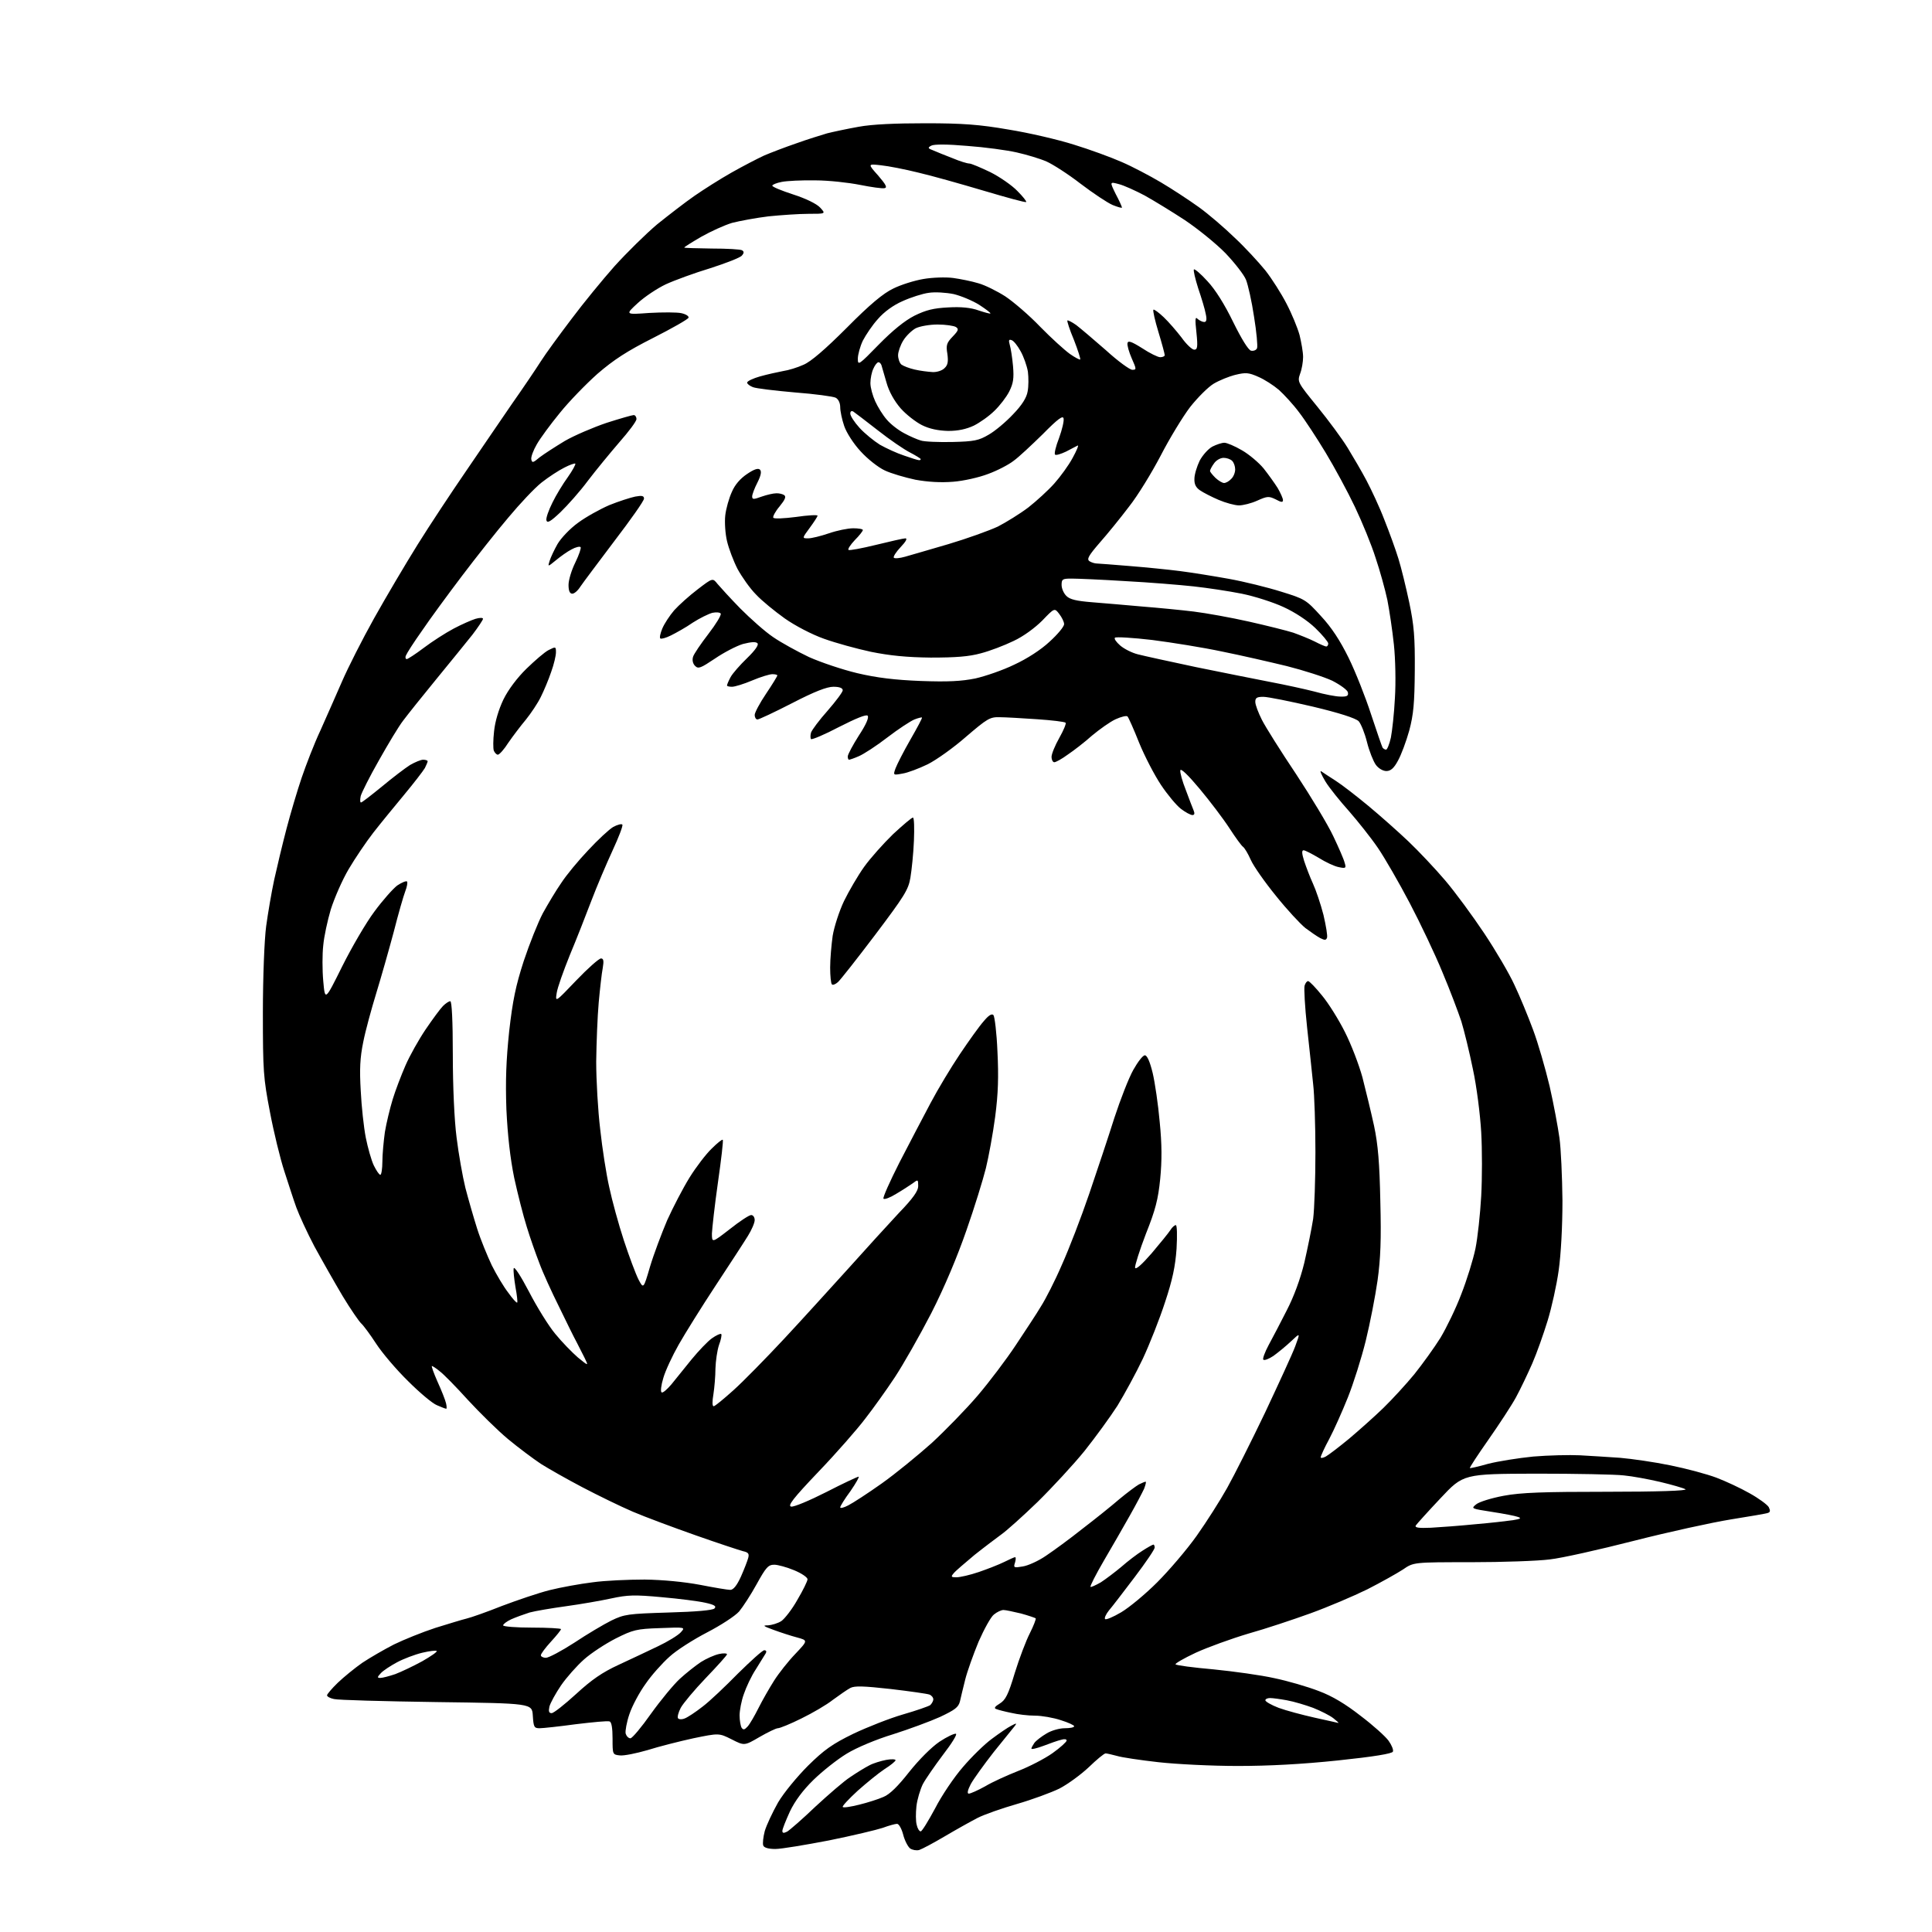 <?xml version="1.0" encoding="UTF-8" standalone="no"?>
<svg 
  version="1.1" 
  xmlns="http://www.w3.org/2000/svg" 
  xmlns:xlink="http://www.w3.org/1999/xlink" 
  xmlns:svg="http://www.w3.org/2000/svg"
  xmlns:rdf="http://www.w3.org/1999/02/22-rdf-syntax-ns#"
  xmlns:cc="http://creativecommons.org/ns#"
  xmlns:dc="http://purl.org/dc/elements/1.1/"
  viewBox="0 0 768 768"
  width="768"
  height="768"
>
<style>svg {background-color: white; }</style>"
<path stroke="none" fill="black" fill-rule="evenodd" d="M365.4,735.4C364.3,735.7 362.7,735.4 361.8,734.8C360.9,734.1 359.6,731.6 359.0,729.2C358.4,726.9 357.3,725.0 356.6,725.0C355.9,725.0 353.3,725.7 350.9,726.6C348.5,727.4 338.9,729.7 329.5,731.6C320.1,733.4 310.6,735.0 308.2,735.0C305.5,735.0 303.7,734.5 303.4,733.6C303.1,732.8 303.4,730.2 304.0,727.9C304.7,725.5 307.1,720.4 309.3,716.5C311.6,712.6 317.0,706.1 321.2,701.9C327.6,695.6 330.8,693.3 339.2,689.2C344.9,686.5 353.8,683.0 359.0,681.5C364.2,680.0 369.1,678.3 369.8,677.8C370.4,677.2 371.0,676.2 371.0,675.5C371.0,674.8 370.3,673.9 369.4,673.6C368.6,673.3 361.7,672.3 354.0,671.4C343.2,670.2 339.7,670.1 338.0,671.0C336.7,671.7 333.7,673.8 331.1,675.7C328.6,677.7 322.9,681.0 318.6,683.1C314.2,685.3 310.0,687.0 309.2,687.0C308.5,687.0 305.2,688.6 301.9,690.5C295.9,694.0 295.9,694.0 290.8,691.4C285.8,688.9 285.8,688.9 275.6,691.0C270.1,692.2 261.8,694.3 257.4,695.7C252.9,697.0 248.0,698.0 246.4,697.8C243.5,697.5 243.5,697.4 243.5,691.1C243.5,686.9 243.1,684.5 242.3,684.3C241.6,684.0 235.6,684.6 228.9,685.4C222.3,686.3 215.8,687.0 214.5,687.0C212.3,687.0 212.1,686.5 211.8,682.0C211.5,677.1 211.5,677.1 173.5,676.6C152.6,676.3 134.3,675.8 132.8,675.4C131.2,675.1 130.0,674.4 130.0,673.9C130.0,673.5 131.9,671.2 134.3,668.9C136.6,666.7 141.0,663.1 144.0,661.0C147.0,659.0 152.7,655.7 156.6,653.7C160.5,651.8 167.9,648.8 173.1,647.1C178.3,645.5 183.8,643.8 185.5,643.4C187.2,643.0 193.5,640.8 199.5,638.4C205.6,636.1 214.1,633.2 218.5,632.1C222.9,631.0 230.6,629.6 235.5,629.0C240.4,628.3 249.8,627.9 256.3,627.9C263.5,628.0 271.9,628.8 278.3,630.0C283.9,631.1 289.3,632.0 290.3,632.0C291.5,632.0 292.9,630.3 294.5,626.8C295.8,623.9 297.1,620.5 297.4,619.4C297.9,617.6 297.5,617.1 295.3,616.6C293.8,616.2 285.3,613.4 276.5,610.3C267.7,607.2 256.4,603.0 251.5,600.9C246.6,598.8 237.6,594.4 231.5,591.2C225.4,588.0 218.0,583.8 215.0,581.9C212.0,579.9 206.1,575.5 202.0,572.1C197.9,568.7 190.7,561.6 186.0,556.5C181.3,551.3 176.3,546.2 174.8,545.1C173.4,543.9 171.9,543.0 171.7,543.0C171.4,543.0 172.4,545.8 173.9,549.2C175.5,552.7 177.0,556.5 177.3,557.8C177.6,559.0 177.6,560.0 177.4,560.0C177.1,560.0 175.5,559.4 173.7,558.6C171.9,557.9 166.8,553.6 162.2,549.0C157.6,544.5 151.9,537.8 149.5,534.1C147.1,530.4 144.4,526.8 143.6,526.1C142.8,525.4 139.4,520.5 136.2,515.2C133.0,509.8 128.0,501.0 125.0,495.5C122.1,490.0 118.9,483.0 117.8,480.0C116.7,477.0 114.6,470.4 113.0,465.5C111.4,460.6 108.8,450.0 107.3,442.0C104.7,428.5 104.5,425.8 104.5,402.5C104.5,388.4 105.1,373.4 105.8,368.2C106.5,363.1 107.9,354.8 109.0,349.7C110.1,344.7 112.3,335.5 113.9,329.4C115.5,323.3 118.2,314.2 119.9,309.2C121.6,304.2 124.9,295.6 127.4,290.3C129.8,284.9 133.7,276.1 136.0,270.8C138.3,265.5 144.0,254.2 148.7,245.8C153.4,237.4 161.2,224.2 166.0,216.5C170.8,208.8 179.4,195.8 185.1,187.5C190.7,179.2 199.0,167.2 203.4,160.7C207.9,154.3 213.1,146.6 215.0,143.6C216.9,140.6 222.4,133.1 227.1,126.9C231.8,120.6 239.6,111.1 244.3,105.8C249.1,100.5 256.7,93.0 261.2,89.2C265.8,85.5 272.4,80.4 276.0,77.9C279.6,75.4 286.2,71.2 290.8,68.6C295.4,66.0 301.2,63.0 303.8,61.8C306.4,60.7 312.1,58.5 316.5,57.0C320.9,55.4 326.5,53.7 328.8,53.0C331.2,52.4 336.8,51.2 341.3,50.4C346.7,49.4 355.9,49.0 367.9,49.0C382.6,49.0 389.4,49.5 400.9,51.5C409.0,52.8 420.6,55.5 426.9,57.5C433.1,59.4 441.6,62.5 445.9,64.4C450.1,66.2 457.1,69.9 461.5,72.5C465.9,75.1 472.6,79.5 476.5,82.3C480.4,85.1 486.8,90.6 490.8,94.5C494.9,98.3 500.3,104.2 503.0,107.5C505.6,110.8 509.4,116.8 511.4,120.7C513.5,124.7 515.8,130.3 516.6,133.2C517.3,136.1 518.0,140.0 518.0,141.9C518.0,143.8 517.5,146.8 516.8,148.6C515.7,151.8 515.8,152.0 523.7,161.7C528.1,167.1 533.5,174.4 535.7,178.0C537.9,181.6 541.3,187.4 543.2,191.0C545.1,194.6 548.4,201.6 550.3,206.6C552.3,211.6 554.8,218.5 555.9,222.1C557.0,225.6 558.9,233.4 560.2,239.5C562.1,248.6 562.5,253.3 562.4,266.5C562.3,279.5 561.9,284.0 560.2,290.4C559.0,294.7 557.0,300.1 555.7,302.4C554.1,305.4 552.8,306.5 551.1,306.5C549.7,306.5 547.9,305.4 546.9,304.0C545.9,302.6 544.3,298.6 543.4,295.0C542.5,291.4 541.0,287.7 540.1,286.7C538.9,285.5 532.4,283.4 521.9,280.9C512.9,278.8 504.0,277.0 502.2,277.0C499.6,277.0 499.0,277.4 499.0,279.0C499.0,280.2 500.2,283.3 501.6,286.1C503.0,288.9 509.1,298.6 515.2,307.7C521.2,316.8 527.9,327.9 530.0,332.4C532.1,336.8 534.2,341.6 534.5,342.9C535.2,345.1 535.0,345.3 532.2,344.7C530.5,344.4 526.9,342.7 524.2,341.0C521.5,339.4 518.8,338.0 518.2,338.0C517.4,338.0 517.5,339.3 518.4,342.2C519.2,344.6 520.7,348.6 521.9,351.2C523.1,353.8 525.0,359.4 526.1,363.7C527.1,368.0 527.8,372.1 527.5,372.8C527.1,373.8 526.6,373.8 524.8,372.9C523.5,372.2 520.9,370.4 518.9,368.9C516.9,367.3 511.6,361.6 507.2,356.1C502.8,350.7 498.3,344.3 497.2,341.8C496.1,339.3 494.7,337.0 494.1,336.6C493.5,336.2 491.1,332.9 488.7,329.2C486.3,325.5 481.0,318.5 476.9,313.6C472.4,308.2 469.4,305.3 469.2,306.2C469.0,307.0 470.0,310.6 471.4,314.1C472.7,317.6 474.1,321.3 474.5,322.2C475.0,323.4 474.8,324.0 474.0,324.0C473.3,324.0 471.2,322.9 469.4,321.5C467.6,320.1 464.1,315.9 461.5,312.0C458.9,308.1 455.0,300.6 452.8,295.2C450.7,289.9 448.6,285.2 448.2,284.8C447.8,284.4 445.7,284.9 443.5,285.9C441.3,286.9 437.1,289.9 434.1,292.4C431.2,295.0 426.8,298.4 424.4,300.0C422.1,301.7 419.7,303.0 419.1,303.0C418.5,303.0 418.0,302.0 418.0,300.9C418.0,299.7 419.4,296.3 421.1,293.3C422.8,290.3 423.9,287.6 423.6,287.3C423.2,286.9 418.1,286.3 412.2,285.9C406.3,285.5 399.6,285.1 397.3,285.1C393.5,285.0 392.4,285.7 384.1,292.8C379.1,297.2 372.2,302.1 368.8,303.8C365.3,305.5 360.8,307.2 358.8,307.5C355.0,308.2 355.0,308.2 356.0,305.4C356.6,303.8 359.2,298.7 361.9,294.0C364.6,289.3 366.7,285.4 366.5,285.2C366.4,285.1 365.0,285.4 363.5,286.0C362.0,286.6 357.1,289.8 352.8,293.1C348.4,296.5 343.3,299.8 341.4,300.6C339.6,301.4 337.8,302.0 337.5,302.0C337.2,302.0 337.0,301.4 337.0,300.7C337.0,299.9 339.0,296.2 341.4,292.4C344.3,288.0 345.5,285.2 344.9,284.5C344.3,283.9 340.2,285.6 333.5,289.0C327.8,292.0 322.8,294.1 322.4,293.8C322.1,293.4 322.1,292.3 322.4,291.2C322.8,290.1 325.7,286.2 329.0,282.5C332.3,278.7 335.0,275.1 335.0,274.4C335.0,273.5 333.7,273.0 331.3,273.0C328.7,273.0 323.8,274.9 314.9,279.5C307.9,283.1 301.7,286.0 301.1,286.0C300.5,286.0 300.0,285.2 300.0,284.2C300.0,283.3 302.0,279.5 304.5,275.8C307.0,272.1 309.0,268.8 309.0,268.5C309.0,268.2 308.1,268.0 307.0,268.0C305.9,268.0 302.3,269.1 299.0,270.5C295.7,271.9 292.1,273.0 291.0,273.0C289.9,273.0 289.0,272.8 289.0,272.5C289.0,272.1 289.6,270.7 290.4,269.2C291.2,267.7 294.2,264.3 297.0,261.6C300.3,258.4 301.7,256.3 301.1,255.7C300.4,255.0 298.5,255.2 295.3,256.0C292.7,256.8 287.7,259.4 284.2,261.8C278.5,265.6 277.6,266.0 276.3,264.7C275.4,263.8 275.1,262.4 275.5,261.1C275.8,260.0 278.6,255.9 281.6,252.0C284.6,248.1 286.8,244.5 286.5,243.9C286.1,243.4 284.7,243.3 283.2,243.6C281.7,244.0 278.2,245.7 275.4,247.5C272.7,249.4 268.7,251.6 266.7,252.6C264.7,253.6 262.8,254.1 262.5,253.8C262.1,253.5 262.5,251.7 263.3,249.8C264.1,247.9 266.2,244.7 268.0,242.6C269.8,240.6 274.0,236.8 277.3,234.3C283.3,229.7 283.3,229.7 285.2,232.1C286.3,233.4 290.3,237.8 294.3,241.9C298.3,245.9 304.1,251.1 307.4,253.3C310.6,255.5 317.0,259.0 321.6,261.2C326.3,263.3 334.9,266.2 340.8,267.6C348.4,269.4 355.7,270.3 366.0,270.7C377.0,271.1 382.2,270.8 387.7,269.7C391.7,268.8 398.7,266.4 403.2,264.2C408.2,261.9 413.8,258.3 417.2,255.1C420.4,252.2 423.0,249.1 423.0,248.1C423.0,247.2 422.1,245.4 421.1,244.1C419.2,241.6 419.2,241.6 414.3,246.7C411.4,249.6 406.8,253.0 402.9,254.8C399.2,256.6 393.4,258.8 389.9,259.7C385.2,261.0 380.0,261.4 370.0,261.4C360.4,261.3 353.6,260.6 346.2,259.1C340.6,257.9 332.2,255.6 327.5,253.9C322.7,252.2 316.0,248.7 311.9,245.8C308.0,243.0 302.8,238.8 300.5,236.3C298.1,233.9 294.9,229.3 293.2,226.2C291.6,223.1 289.7,218.1 289.0,215.1C288.3,212.2 288.0,207.6 288.3,204.9C288.6,202.2 289.8,198.0 290.9,195.6C292.1,192.7 294.3,190.2 297.0,188.4C299.8,186.5 301.4,186.0 302.1,186.7C302.8,187.4 302.5,189.0 301.1,191.8C299.9,194.1 299.0,196.6 299.0,197.3C299.0,198.6 299.5,198.6 302.8,197.4C304.8,196.7 307.4,196.1 308.5,196.1C309.6,196.0 311.1,196.4 311.7,196.8C312.6,197.4 312.1,198.6 309.9,201.3C308.2,203.3 307.1,205.4 307.4,205.8C307.7,206.3 311.7,206.1 316.4,205.5C321.1,204.8 325.0,204.6 325.0,205.0C325.0,205.3 323.6,207.5 321.9,209.8C318.8,214.0 318.8,214.0 321.3,214.0C322.6,214.0 326.3,213.1 329.5,212.0C332.7,210.9 337.0,210.0 339.2,210.0C341.3,210.0 343.0,210.3 343.0,210.7C343.0,211.1 341.6,212.9 339.8,214.7C338.1,216.5 336.9,218.3 337.3,218.6C337.6,218.9 342.5,218.0 348.2,216.6C353.9,215.2 359.2,214.0 359.9,214.0C360.8,214.0 360.1,215.3 358.0,217.5C356.2,219.4 355.0,221.3 355.3,221.7C355.7,222.1 357.7,221.9 359.8,221.3C361.8,220.7 369.6,218.5 377.0,216.3C384.4,214.1 393.3,210.9 396.7,209.3C400.0,207.6 405.5,204.2 408.8,201.7C412.1,199.1 416.7,194.9 419.1,192.2C421.5,189.5 424.8,185.0 426.4,182.0C428.0,179.1 428.9,176.9 428.4,177.1C427.9,177.4 425.8,178.4 423.8,179.5C421.7,180.5 419.7,181.1 419.4,180.7C419.0,180.4 419.7,177.4 421.0,174.1C422.2,170.8 423.0,167.4 422.8,166.4C422.6,165.0 420.6,166.4 414.5,172.6C410.1,176.9 404.9,181.8 402.9,183.2C401.0,184.7 396.4,187.1 392.8,188.4C389.2,189.8 382.9,191.2 378.9,191.5C374.0,191.9 368.9,191.6 363.9,190.7C359.7,189.8 354.2,188.2 351.7,187.0C349.1,185.8 344.8,182.4 342.1,179.4C339.3,176.4 336.5,172.0 335.6,169.4C334.7,166.8 334.0,163.4 334.0,161.9C334.0,160.2 333.3,158.7 332.2,158.1C331.2,157.6 323.9,156.6 316.0,156.0C308.0,155.3 300.5,154.4 299.3,153.9C298.0,153.4 297.0,152.6 297.0,152.1C297.0,151.5 299.4,150.4 302.2,149.6C305.1,148.8 309.2,147.9 311.3,147.5C313.4,147.2 317.0,146.1 319.4,145.0C322.3,143.8 328.0,138.9 336.6,130.3C345.8,121.0 351.1,116.6 355.1,114.7C358.1,113.2 363.5,111.5 367.1,110.9C370.6,110.3 375.9,110.1 378.9,110.5C381.8,110.9 386.3,111.8 388.9,112.6C391.5,113.3 396.3,115.7 399.6,117.8C402.9,120.0 409.2,125.4 413.5,129.9C417.9,134.4 423.2,139.2 425.3,140.7C427.3,142.1 429.2,143.1 429.4,142.9C429.6,142.7 428.5,139.2 426.9,135.1C425.2,131.1 424.1,127.6 424.3,127.4C424.5,127.2 426.1,128.0 427.8,129.2C429.5,130.5 434.8,135.0 439.6,139.2C444.3,143.5 449.1,147.0 450.1,147.0C451.8,147.0 451.8,146.8 449.9,142.5C448.8,140.0 448.0,137.2 448.2,136.4C448.4,135.3 449.7,135.7 454.0,138.4C457.0,140.4 460.3,142.0 461.2,142.0C462.2,142.0 463.0,141.6 463.0,141.2C463.0,140.7 461.9,136.6 460.5,132.0C459.1,127.4 458.2,123.4 458.5,123.1C458.8,122.9 460.6,124.2 462.6,126.1C464.6,128.0 467.7,131.6 469.7,134.2C471.6,136.9 473.9,139.0 474.7,139.0C476.0,139.0 476.2,138.0 475.6,132.2C475.0,126.8 475.1,125.7 476.1,126.8C476.8,127.4 478.0,128.0 478.7,128.0C479.6,128.0 479.8,127.0 479.3,124.8C479.0,123.0 477.6,118.4 476.3,114.6C475.1,110.8 474.3,107.4 474.6,107.1C474.9,106.8 477.4,108.9 480.0,111.8C483.1,115.1 486.8,121.0 490.2,128.0C493.5,134.7 496.2,139.1 497.3,139.4C498.3,139.6 499.4,139.2 499.7,138.4C500.0,137.6 499.5,132.0 498.5,125.9C497.6,119.8 496.1,113.2 495.3,111.2C494.5,109.2 490.8,104.5 487.2,100.7C483.5,96.9 476.2,91.0 471.0,87.5C465.8,84.1 458.6,79.7 455.0,77.7C451.4,75.8 446.8,73.7 444.8,73.2C441.1,72.2 441.1,72.2 443.5,77.1C444.9,79.7 446.0,82.2 446.0,82.5C446.0,82.8 444.3,82.3 442.3,81.5C440.2,80.6 434.5,76.8 429.5,73.0C424.6,69.2 418.5,65.3 416.0,64.2C413.5,63.1 408.2,61.5 404.2,60.6C400.3,59.7 391.4,58.5 384.5,58.0C376.5,57.3 371.3,57.3 370.2,57.9C368.7,58.7 368.8,59.0 371.0,59.8C372.4,60.4 375.8,61.8 378.7,62.9C381.5,64.1 384.5,65.0 385.3,65.0C386.1,65.0 389.8,66.6 393.6,68.4C397.4,70.3 402.3,73.7 404.4,75.9C406.6,78.1 408.2,80.1 407.9,80.3C407.7,80.6 400.1,78.5 391.0,75.8C381.9,73.1 370.2,69.8 365.0,68.6C359.8,67.3 353.1,66.0 350.2,65.7C344.9,65.1 344.9,65.1 349.1,69.8C352.2,73.4 352.8,74.6 351.6,74.8C350.7,75.0 346.4,74.4 341.9,73.5C337.4,72.6 329.4,71.7 324.1,71.7C318.8,71.6 312.8,71.9 310.8,72.3C308.7,72.7 307.0,73.4 307.0,73.8C307.0,74.3 310.7,75.8 315.3,77.3C320.3,78.9 324.6,81.0 326.0,82.5C328.3,85.0 328.3,85.0 321.4,85.0C317.6,85.0 310.5,85.5 305.5,86.0C300.6,86.6 294.1,87.8 291.0,88.6C288.0,89.5 282.5,92.0 278.8,94.1C275.0,96.3 272.0,98.2 272.0,98.4C272.0,98.6 276.9,98.7 282.9,98.8C288.9,98.8 294.4,99.1 295.0,99.5C295.8,100.0 295.8,100.6 294.9,101.6C294.3,102.4 288.6,104.6 282.4,106.6C276.1,108.5 268.2,111.4 264.7,113.0C261.3,114.6 256.2,118.0 253.5,120.5C248.5,125.1 248.5,125.1 258.1,124.4C263.4,124.1 269.2,124.1 270.9,124.5C272.7,124.9 273.9,125.7 273.7,126.3C273.5,126.9 267.2,130.5 259.7,134.3C249.2,139.6 244.0,143.0 237.5,148.6C232.9,152.7 226.1,159.7 222.5,164.2C218.8,168.7 214.7,174.3 213.4,176.6C212.0,179.0 211.0,181.7 211.2,182.6C211.5,184.1 211.9,184.0 214.5,181.8C216.2,180.5 220.7,177.6 224.5,175.3C228.3,173.1 235.8,169.9 241.1,168.1C246.4,166.4 251.3,165.0 251.9,165.0C252.5,165.0 253.0,165.7 253.0,166.6C253.0,167.5 249.9,171.6 246.2,175.8C242.5,180.1 236.9,186.9 233.7,191.1C230.6,195.3 225.6,200.9 222.8,203.6C218.8,207.4 217.5,208.1 217.2,206.8C217.0,205.9 218.1,202.8 219.6,199.8C221.0,196.9 223.8,192.3 225.7,189.7C227.6,187.0 228.9,184.6 228.7,184.3C228.4,184.1 226.4,184.8 224.3,185.9C222.1,187.0 218.1,189.6 215.3,191.8C212.5,194.0 206.6,200.3 202.1,205.7C197.5,211.1 189.2,221.6 183.6,229.0C178.0,236.4 170.8,246.2 167.7,250.8C164.5,255.3 161.7,259.7 161.4,260.5C161.0,261.3 161.2,262.0 161.7,262.0C162.1,262.0 165.2,260.0 168.5,257.5C171.8,255.0 177.1,251.6 180.3,249.9C183.5,248.2 187.4,246.5 189.0,246.0C190.7,245.5 192.0,245.5 192.0,246.0C192.0,246.4 190.1,249.3 187.8,252.3C185.4,255.3 179.0,263.2 173.5,269.9C168.0,276.6 162.1,284.0 160.3,286.4C158.5,288.7 154.2,295.9 150.6,302.3C147.0,308.6 143.8,315.0 143.4,316.4C143.1,317.8 143.1,319.0 143.5,319.0C143.9,319.0 147.6,316.1 151.9,312.6C156.1,309.1 161.1,305.3 163.0,304.1C164.9,303.0 167.3,302.0 168.2,302.0C169.2,302.0 170.0,302.3 170.0,302.6C170.0,302.9 169.5,304.1 168.9,305.3C168.2,306.5 164.5,311.3 160.6,316.0C156.7,320.7 151.2,327.4 148.4,331.0C145.6,334.6 141.2,341.1 138.6,345.5C136.0,349.9 132.9,357.1 131.5,361.5C130.2,365.9 128.8,372.3 128.5,375.8C128.1,379.2 128.1,385.6 128.5,390.0C129.2,397.9 129.2,397.9 136.0,384.2C139.8,376.6 145.5,366.8 148.8,362.4C152.1,357.9 156.2,353.3 157.9,352.0C159.7,350.8 161.4,350.1 161.8,350.4C162.1,350.8 161.8,352.5 161.1,354.3C160.4,356.1 158.3,363.4 156.5,370.5C154.6,377.6 151.5,388.5 149.6,394.7C147.7,400.9 145.3,409.6 144.4,414.2C143.1,420.5 142.9,425.1 143.4,433.6C143.7,439.8 144.6,448.1 145.4,452.2C146.2,456.2 147.6,461.2 148.6,463.3C149.6,465.3 150.7,467.0 151.2,467.0C151.6,467.0 152.0,464.6 152.0,461.8C152.0,458.9 152.5,453.6 153.0,450.0C153.6,446.4 155.0,440.6 156.1,437.0C157.2,433.4 159.5,427.4 161.2,423.5C162.9,419.6 166.5,413.2 169.2,409.2C172.0,405.1 175.0,401.0 176.1,399.9C177.1,398.9 178.4,398.0 179.0,398.0C179.6,398.0 180.0,405.8 180.0,419.2C180.0,431.8 180.6,445.3 181.5,452.2C182.3,458.7 183.9,467.7 185.0,472.2C186.2,476.8 188.3,484.1 189.7,488.5C191.1,492.9 193.8,499.4 195.5,503.0C197.3,506.6 200.2,511.5 202.0,513.8C203.7,516.2 205.3,518.0 205.6,517.8C205.8,517.5 205.5,514.8 204.9,511.6C204.4,508.5 204.0,505.1 204.2,504.2C204.4,503.2 207.0,507.2 210.3,513.5C213.4,519.5 218.1,527.1 220.7,530.2C223.3,533.4 227.4,537.6 229.7,539.6C234.0,543.1 234.0,543.1 232.4,539.8C231.5,538.0 230.0,535.1 229.2,533.5C228.3,531.9 225.2,525.6 222.3,519.6C219.3,513.6 215.7,505.7 214.4,502.1C213.0,498.5 210.7,492.0 209.4,487.7C208.0,483.3 205.8,474.6 204.4,468.2C202.8,460.3 201.8,451.4 201.3,441.0C200.9,429.4 201.2,421.6 202.4,410.0C203.8,397.7 205.0,391.9 208.2,382.0C210.5,375.1 213.9,366.6 215.8,363.0C217.8,359.4 221.0,354.0 223.1,351.0C225.1,347.9 229.9,342.1 233.8,338.0C237.6,333.9 242.1,329.7 243.8,328.7C245.5,327.8 247.1,327.4 247.4,327.8C247.7,328.3 245.9,332.9 243.5,338.1C241.1,343.3 237.3,352.2 235.1,358.0C232.9,363.8 229.1,373.5 226.5,379.7C224.0,385.9 221.6,392.6 221.3,394.7C220.7,398.5 220.7,398.5 229.1,389.7C233.7,384.9 238.1,381.0 238.9,381.0C239.9,381.0 240.1,381.9 239.6,384.8C239.2,386.8 238.5,393.0 238.0,398.5C237.5,404.0 237.1,414.6 237.0,422.0C237.0,429.4 237.7,441.6 238.6,449.0C239.4,456.4 241.0,466.8 242.2,472.0C243.3,477.2 245.9,486.7 248.0,493.1C250.1,499.5 252.7,506.4 253.8,508.6C255.8,512.4 255.8,512.4 258.4,503.5C259.9,498.5 263.0,490.3 265.2,485.1C267.5,480.0 271.5,472.3 274.1,468.1C276.7,463.9 280.7,458.7 282.9,456.6C285.1,454.4 287.1,452.8 287.3,453.1C287.6,453.3 286.7,460.9 285.4,470.0C284.1,479.1 283.1,488.2 283.0,490.3C283.0,494.1 283.0,494.1 290.1,488.6C294.0,485.5 297.8,483.0 298.6,483.0C299.4,483.0 300.0,483.9 300.0,485.0C300.0,486.1 298.8,488.9 297.3,491.3C295.9,493.6 290.1,502.5 284.5,511.0C278.9,519.5 272.3,530.1 269.8,534.5C267.3,538.9 264.5,544.9 263.7,547.7C262.8,550.6 262.5,553.2 263.0,553.5C263.5,553.8 265.2,552.3 266.9,550.3C268.6,548.2 272.2,543.7 274.9,540.4C277.7,537.0 281.3,533.2 283.0,532.0C284.7,530.8 286.4,530.0 286.7,530.3C287.0,530.6 286.6,532.6 285.8,534.7C285.1,536.8 284.5,541.0 284.4,544.0C284.4,547.0 284.0,551.6 283.6,554.2C283.1,557.1 283.1,559.0 283.7,559.0C284.2,559.0 287.7,556.1 291.6,552.6C295.5,549.1 304.5,539.9 311.6,532.3C318.7,524.7 330.1,512.1 337.0,504.5C343.9,496.8 353.0,486.8 357.2,482.3C363.0,476.3 365.0,473.4 365.0,471.5C365.0,468.8 364.9,468.8 362.8,470.4C361.5,471.3 358.6,473.2 356.2,474.6C353.8,476.1 351.6,476.9 351.2,476.5C350.8,476.2 353.7,469.7 357.5,462.2C361.4,454.7 366.9,444.1 369.9,438.5C372.8,433.0 378.1,424.2 381.6,419.0C385.1,413.8 389.3,407.9 391.0,406.0C392.9,403.7 394.2,402.8 394.9,403.5C395.4,404.1 396.2,410.6 396.5,418.0C397.0,428.0 396.8,434.7 395.6,443.9C394.7,450.7 393.0,459.9 391.9,464.4C390.8,468.8 387.4,479.9 384.2,489.0C380.6,499.4 375.5,511.6 370.2,522.0C365.5,531.1 359.0,542.5 355.7,547.5C352.4,552.5 347.1,559.9 343.9,564.0C340.8,568.1 332.5,577.6 325.4,585.0C315.2,595.7 313.0,598.6 314.5,598.9C315.6,599.1 321.8,596.5 328.5,593.1C335.1,589.7 340.9,587.0 341.3,587.0C341.7,587.0 340.3,589.5 338.1,592.7C335.8,595.8 334.0,598.7 334.0,599.2C334.0,599.7 335.5,599.3 337.2,598.4C339.0,597.5 345.0,593.6 350.5,589.7C356.0,585.8 364.9,578.5 370.4,573.6C375.8,568.6 384.1,560.1 388.7,554.7C393.3,549.3 400.1,540.3 403.8,534.7C407.5,529.1 412.1,522.2 413.8,519.3C415.6,516.5 419.4,509.1 422.1,502.8C424.9,496.6 429.8,483.9 433.0,474.5C436.2,465.1 440.7,451.6 443.0,444.3C445.4,437.0 448.7,428.5 450.5,425.3C452.3,422.1 454.3,419.5 455.1,419.5C456.0,419.5 457.1,422.0 458.2,426.5C459.1,430.3 460.4,439.1 461.0,446.0C461.9,454.9 461.9,461.4 461.2,468.6C460.4,476.7 459.3,481.0 455.5,490.5C453.0,497.0 451.1,503.1 451.2,503.9C451.4,504.9 453.8,502.8 457.8,498.2C461.2,494.2 464.6,490.0 465.3,488.9C465.9,487.9 466.9,487.0 467.4,487.0C467.9,487.0 468.0,491.0 467.7,496.4C467.2,503.4 466.1,508.7 463.1,517.7C461.0,524.2 457.0,534.3 454.3,540.1C451.6,545.8 447.0,554.2 444.2,558.8C441.3,563.3 435.4,571.4 431.1,576.8C426.8,582.1 418.3,591.3 412.4,597.1C406.4,602.9 399.9,608.7 398.0,610.0C396.1,611.4 391.3,615.0 387.4,618.1C383.6,621.3 379.8,624.5 379.1,625.4C377.9,626.8 378.1,627.0 380.2,627.0C381.6,627.0 385.6,626.1 389.1,624.9C392.6,623.7 397.2,621.9 399.2,620.9C401.2,619.9 403.2,619.0 403.5,619.0C403.9,619.0 403.8,620.0 403.5,621.1C402.8,623.2 403.0,623.3 406.5,622.7C408.6,622.4 412.8,620.5 415.7,618.5C418.7,616.5 425.3,611.7 430.3,607.7C435.4,603.8 442.0,598.5 445.0,595.9C448.0,593.4 451.5,590.8 452.7,590.1C453.9,589.5 455.1,589.0 455.4,589.0C455.7,589.0 455.4,590.2 454.8,591.8C454.1,593.3 451.6,598.1 449.1,602.5C446.6,606.9 442.0,615.0 438.8,620.4C435.6,625.9 433.2,630.6 433.5,630.8C433.7,631.0 435.5,630.2 437.6,629.0C439.6,627.7 443.3,624.9 445.8,622.8C448.3,620.6 452.1,617.7 454.2,616.4C456.2,615.1 458.2,614.0 458.5,614.0C458.8,614.0 459.0,614.6 459.0,615.2C459.0,615.9 455.4,621.2 451.0,627.0C446.6,632.8 442.1,638.7 440.8,640.2C439.6,641.7 438.9,643.3 439.3,643.6C439.6,644.0 442.5,642.8 445.7,640.9C448.9,639.0 455.3,633.7 460.0,629.0C464.7,624.3 471.8,616.0 475.7,610.5C479.6,605.0 485.0,596.5 487.8,591.5C490.6,586.5 497.4,573.0 502.9,561.5C508.3,550.0 513.8,538.1 514.9,535.1C516.9,529.7 516.9,529.7 513.2,533.2C511.2,535.1 508.0,537.7 506.2,539.0C504.4,540.2 502.6,540.9 502.2,540.5C501.8,540.2 502.8,537.5 504.3,534.7C505.9,531.8 509.1,525.6 511.5,520.9C514.3,515.5 516.9,508.5 518.5,501.9C519.8,496.2 521.4,488.4 522.0,484.5C522.5,480.6 522.9,468.7 522.9,458.0C522.9,447.3 522.5,435.1 522.0,431.0C521.6,426.9 520.5,416.8 519.6,408.5C518.7,400.2 518.3,392.7 518.6,391.8C518.9,390.8 519.5,390.0 520.0,390.0C520.5,390.0 523.0,392.6 525.5,395.7C528.1,398.8 532.2,405.4 534.6,410.2C537.1,415.1 540.2,423.2 541.6,428.3C542.9,433.4 545.0,442.0 546.2,447.5C547.8,455.0 548.4,462.5 548.7,477.5C549.1,492.8 548.8,500.3 547.6,509.0C546.7,515.3 544.6,526.1 542.9,533.0C541.2,539.9 538.0,550.0 535.8,555.5C533.6,561.0 530.3,568.4 528.4,572.0C526.5,575.5 525.0,578.8 525.0,579.3C525.0,579.7 525.9,579.6 527.0,579.0C528.1,578.4 532.3,575.2 536.3,571.9C540.2,568.6 546.4,563.1 549.9,559.7C553.4,556.3 558.9,550.3 562.2,546.3C565.4,542.3 570.1,535.8 572.6,531.8C575.0,527.8 578.8,520.0 580.9,514.4C583.1,508.8 585.6,500.7 586.5,496.4C587.4,492.0 588.4,482.6 588.8,475.5C589.2,468.4 589.2,456.9 588.8,450.0C588.4,443.1 587.0,431.9 585.5,425.0C584.1,418.1 582.0,409.6 580.9,406.0C579.7,402.4 576.4,393.6 573.4,386.5C570.5,379.4 564.6,367.0 560.4,359.0C556.2,351.0 550.5,341.1 547.7,337.0C544.9,332.9 539.7,326.4 536.3,322.5C532.8,318.6 528.5,313.3 526.9,310.7C525.3,308.0 524.5,306.2 525.2,306.6C525.9,307.1 528.5,308.8 531.0,310.4C533.5,312.0 539.3,316.5 544.0,320.4C548.7,324.3 555.8,330.6 559.9,334.5C564.0,338.4 570.5,345.3 574.5,350.0C578.5,354.7 585.4,364.1 590.0,371.0C594.6,377.9 600.0,387.1 602.0,391.5C604.1,395.9 607.4,403.9 609.4,409.3C611.4,414.6 614.3,424.7 616.0,431.8C617.6,438.8 619.3,448.0 619.9,452.3C620.5,456.5 621.0,467.8 621.1,477.3C621.1,487.7 620.5,498.6 619.6,505.0C618.8,510.8 616.8,519.8 615.2,525.0C613.6,530.2 610.9,537.9 609.1,542.0C607.3,546.1 604.4,552.2 602.6,555.5C600.8,558.8 595.8,566.4 591.6,572.4C587.4,578.4 584.1,583.4 584.3,583.6C584.4,583.7 587.7,583.0 591.5,581.9C595.4,580.9 603.5,579.6 609.5,579.0C615.5,578.5 623.9,578.3 628.0,578.5C632.1,578.7 639.3,579.2 644.0,579.5C648.7,579.9 657.7,581.2 664.0,582.5C670.4,583.8 678.6,586.0 682.3,587.4C686.0,588.8 692.0,591.6 695.5,593.6C699.1,595.6 702.5,598.1 703.1,599.1C703.8,600.5 703.7,601.1 702.8,601.4C702.1,601.7 695.4,602.8 688.0,604.0C680.6,605.2 663.2,609.0 649.5,612.5C635.8,616.0 620.7,619.4 616.0,619.9C611.4,620.5 597.3,621.0 584.7,621.0C561.9,621.0 561.9,621.0 557.7,623.9C555.4,625.4 549.0,629.0 543.5,631.8C538.0,634.5 527.9,638.8 521.0,641.3C514.1,643.8 503.0,647.5 496.2,649.4C489.5,651.4 480.1,654.8 475.3,657.0C470.6,659.2 467.0,661.3 467.3,661.6C467.6,662.0 474.4,662.9 482.4,663.6C490.4,664.4 501.3,665.9 506.6,667.1C511.9,668.2 519.8,670.5 524.2,672.2C529.6,674.2 534.9,677.4 540.9,682.1C545.8,685.8 550.8,690.3 552.0,692.0C553.2,693.7 554.0,695.6 553.7,696.3C553.4,697.1 546.2,698.3 531.9,699.8C517.6,701.3 504.4,702.0 492.0,702.0C481.8,702.0 467.6,701.3 460.5,700.5C453.4,699.7 445.9,698.6 444.0,698.0C442.1,697.5 440.0,697.0 439.5,697.0C438.9,697.0 435.9,699.5 432.8,702.5C429.6,705.5 424.4,709.3 421.1,711.0C417.8,712.6 410.2,715.4 404.3,717.1C398.4,718.8 391.2,721.3 388.5,722.7C385.8,724.1 379.9,727.4 375.5,730.0C371.1,732.6 366.6,735.0 365.4,735.4zM312.9,728.1C313.9,727.5 319.0,723.1 324.1,718.2C329.3,713.4 335.5,708.0 338.0,706.4C340.5,704.7 343.9,702.6 345.5,701.8C347.1,700.9 350.2,700.0 352.2,699.6C354.3,699.2 356.0,699.3 356.0,699.7C356.0,700.1 354.1,701.7 351.7,703.2C349.4,704.7 344.6,708.6 341.0,711.8C337.4,715.1 334.7,718.0 335.0,718.3C335.3,718.7 338.3,718.2 341.5,717.4C344.8,716.6 349.2,715.2 351.2,714.3C353.7,713.3 357.0,710.0 361.4,704.4C365.4,699.4 370.2,694.6 373.4,692.4C376.4,690.4 379.4,689.0 380.0,689.2C380.6,689.4 378.3,693.1 374.9,697.5C371.6,701.9 367.9,707.2 366.8,709.3C365.8,711.4 364.6,715.3 364.3,718.0C364.0,720.7 364.0,724.0 364.4,725.4C364.7,726.8 365.4,728.0 366.0,728.0C366.5,728.0 369.0,723.9 371.7,718.9C374.3,713.8 379.3,706.4 382.8,702.4C386.2,698.4 391.4,693.3 394.3,691.2C397.1,689.1 400.6,686.7 402.0,686.0C404.1,684.9 404.3,684.9 403.4,686.1C402.8,686.9 399.0,691.5 395.0,696.5C391.1,701.5 387.0,707.2 385.9,709.2C384.6,711.7 384.4,713.0 385.1,713.0C385.8,713.0 388.7,711.7 391.6,710.1C394.4,708.4 400.4,705.7 404.7,704.0C409.1,702.3 415.3,699.1 418.4,696.9C421.5,694.7 424.0,692.4 424.0,691.9C424.0,691.3 423.1,691.2 421.8,691.6C420.5,691.9 417.4,693.0 414.8,694.0C412.1,695.0 410.0,695.5 410.0,695.1C410.0,694.7 410.6,693.7 411.2,692.8C411.9,691.9 414.1,690.2 416.0,689.1C417.9,687.9 421.2,687.0 423.2,687.0C425.3,687.0 427.0,686.7 427.0,686.2C427.0,685.8 424.6,684.7 421.7,683.8C418.7,682.8 414.1,682.0 411.4,682.0C408.7,682.0 404.5,681.5 402.0,680.9C399.5,680.4 396.8,679.7 396.1,679.4C395.0,679.1 395.4,678.4 397.4,677.2C399.7,675.8 400.8,673.7 403.4,665.0C405.2,659.2 407.9,652.1 409.4,649.2C410.9,646.2 411.9,643.6 411.7,643.3C411.4,643.1 408.8,642.2 405.9,641.4C402.9,640.7 399.8,640.0 398.9,640.0C398.0,640.0 396.3,640.8 395.1,641.8C393.9,642.7 391.2,647.6 389.0,652.6C386.9,657.7 384.5,664.4 383.7,667.6C382.9,670.9 381.9,674.8 381.6,676.3C381.0,678.7 379.6,679.7 373.7,682.5C369.7,684.3 361.3,687.4 355.0,689.4C348.4,691.4 340.5,694.7 336.6,697.1C332.8,699.4 326.9,704.1 323.4,707.5C319.2,711.6 316.0,715.9 314.0,720.1C312.4,723.6 311.0,727.1 311.0,727.8C311.0,728.7 311.5,728.8 312.9,728.1zM250.6,691.0C251.3,691.0 255.0,686.6 258.8,681.2C262.6,675.9 267.8,669.6 270.2,667.4C272.7,665.1 276.5,662.1 278.6,660.7C280.8,659.3 284.0,657.9 285.8,657.5C287.5,657.1 289.0,657.2 289.0,657.6C289.0,658.0 285.2,662.2 280.6,667.0C276.0,671.8 271.5,677.2 270.6,678.9C269.7,680.6 269.2,682.5 269.5,683.0C269.8,683.5 271.0,683.6 272.2,683.1C273.3,682.7 276.5,680.6 279.3,678.4C282.1,676.3 288.4,670.3 293.4,665.2C298.5,660.2 303.1,656.0 303.8,656.0C304.6,656.0 304.8,656.5 304.4,657.2C304.0,657.9 302.2,660.8 300.5,663.5C298.7,666.2 296.6,670.7 295.7,673.4C294.7,676.1 294.0,680.0 294.0,681.9C294.0,683.9 294.4,686.1 294.8,686.8C295.5,687.8 296.0,687.6 297.2,686.3C298.1,685.3 300.0,682.0 301.5,679.0C303.0,676.0 305.8,671.1 307.7,668.1C309.6,665.1 313.4,660.3 316.2,657.4C321.2,652.1 321.2,652.1 316.8,650.9C314.5,650.3 310.2,648.9 307.5,647.9C303.4,646.4 303.0,646.1 305.3,646.1C306.8,646.0 309.2,645.3 310.6,644.4C311.9,643.5 314.9,639.7 317.0,635.9C319.2,632.2 321.0,628.5 321.0,627.8C321.0,627.0 318.6,625.4 315.7,624.2C312.8,623.0 309.2,622.0 307.8,622.0C305.4,622.0 304.5,623.0 300.8,629.7C298.5,633.9 295.3,638.8 293.8,640.6C292.2,642.4 286.5,646.1 281.1,648.9C275.7,651.7 268.9,656.0 266.1,658.6C263.2,661.2 258.9,666.0 256.6,669.4C254.2,672.7 251.3,678.1 250.2,681.4C249.1,684.6 248.5,688.1 248.7,689.1C249.0,690.1 249.8,691.0 250.6,691.0zM532.0,684.9C532.3,684.9 531.4,684.1 530.0,683.0C528.6,681.9 525.0,680.1 522.0,678.9C519.0,677.8 514.4,676.4 511.6,675.9C508.9,675.4 505.9,675.0 504.9,675.0C503.8,675.0 503.0,675.4 503.0,675.9C503.0,676.4 505.4,677.8 508.3,678.9C511.3,680.0 517.7,681.7 522.6,682.8C527.5,683.9 531.7,684.8 532.0,684.9zM219.3,681.0C220.1,681.0 224.4,677.6 229.0,673.4C235.2,667.7 239.4,664.8 245.9,661.8C250.6,659.6 257.7,656.3 261.6,654.4C265.4,652.6 269.5,650.1 270.6,648.9C272.5,646.8 272.5,646.8 262.3,647.2C253.0,647.5 251.6,647.9 244.8,651.3C240.7,653.4 235.0,657.1 232.1,659.7C229.3,662.2 225.2,666.8 223.0,670.0C220.9,673.1 218.8,676.9 218.4,678.4C218.0,680.3 218.2,681.0 219.3,681.0zM151.2,667.0C152.1,667.0 154.7,666.3 157.1,665.5C159.5,664.6 164.3,662.3 167.8,660.4C171.3,658.4 173.9,656.6 173.6,656.3C173.3,656.0 170.7,656.3 167.8,657.0C164.9,657.7 160.4,659.4 157.8,660.8C155.2,662.2 152.3,664.1 151.4,665.1C149.9,666.7 149.9,667.0 151.2,667.0zM217.0,659.0C218.1,659.0 223.2,656.3 228.3,653.0C233.4,649.6 240.0,645.7 243.0,644.2C248.2,641.7 249.5,641.5 265.7,641.0C276.7,640.7 283.3,640.1 284.0,639.4C284.9,638.5 284.0,637.9 280.3,637.1C277.7,636.5 269.9,635.5 263.0,634.9C252.2,633.9 249.5,634.0 243.0,635.4C238.9,636.3 230.8,637.7 225.0,638.5C219.2,639.3 212.7,640.4 210.5,641.0C208.3,641.7 205.0,642.9 203.2,643.7C201.5,644.5 200.0,645.6 200.0,646.1C200.0,646.6 205.2,647.0 211.5,647.0C217.8,647.0 223.0,647.3 223.0,647.6C223.0,648.0 221.2,650.2 219.0,652.6C216.8,655.0 215.0,657.4 215.0,658.0C215.0,658.5 215.9,659.0 217.0,659.0zM568.8,607.3C572.5,607.1 580.5,606.5 586.5,605.9C592.5,605.4 599.3,604.6 601.4,604.3C604.5,603.8 604.9,603.5 603.4,603.0C602.4,602.6 597.7,601.7 593.1,601.0C584.8,599.7 584.7,599.7 586.8,598.0C588.0,597.0 592.9,595.5 597.7,594.6C604.6,593.3 613.5,593.0 639.0,593.0C658.7,593.0 670.9,592.6 670.0,592.0C669.1,591.5 664.6,590.2 660.0,589.1C655.3,588.0 648.8,586.8 645.5,586.5C642.2,586.1 626.5,585.8 610.6,585.8C581.7,585.9 581.7,585.9 572.6,595.6C567.6,600.9 563.2,605.8 562.8,606.4C562.3,607.3 564.0,607.5 568.8,607.3zM333.1,390.4C332.1,391.3 331.0,391.7 330.7,391.3C330.3,391.0 330.0,387.9 330.0,384.6C330.0,381.2 330.5,375.6 331.0,372.0C331.6,368.4 333.6,362.2 335.5,358.2C337.4,354.3 341.0,348.1 343.5,344.6C346.0,341.1 351.2,335.3 355.0,331.6C358.9,328.0 362.4,325.0 362.9,325.0C363.4,325.0 363.5,329.2 363.3,334.2C363.1,339.3 362.4,345.9 361.9,348.9C361.1,353.7 359.5,356.2 347.9,371.6C340.7,381.1 334.1,389.5 333.1,390.4zM197.9,300.0C197.4,300.0 196.7,299.3 196.3,298.4C196.0,297.6 196.0,294.1 196.4,290.7C196.8,286.8 198.2,282.1 200.1,278.1C202.0,274.2 205.6,269.4 209.3,265.8C212.6,262.6 216.5,259.2 218.1,258.4C220.9,257.0 221.0,257.0 221.0,259.3C221.0,260.6 220.2,264.1 219.1,267.1C218.1,270.1 216.2,274.6 215.0,277.0C213.8,279.5 211.1,283.5 209.1,286.0C207.0,288.5 203.9,292.6 202.1,295.2C200.4,297.9 198.5,300.0 197.9,300.0zM551.0,298.0C551.4,298.0 552.3,295.9 552.9,293.2C553.4,290.6 554.2,283.6 554.5,277.5C554.9,271.3 554.7,262.0 554.1,256.3C553.5,250.6 552.3,242.6 551.5,238.5C550.6,234.3 548.5,226.7 546.8,221.7C545.2,216.6 541.5,207.6 538.6,201.5C535.7,195.4 530.5,185.8 527.0,180.0C523.5,174.2 518.8,167.0 516.4,163.9C514.1,160.8 510.4,156.8 508.4,155.0C506.3,153.2 502.6,150.8 500.2,149.8C496.4,148.1 495.2,148.0 491.1,149.0C488.6,149.6 484.7,151.2 482.5,152.5C480.3,153.8 476.1,158.0 473.1,161.8C470.2,165.6 464.9,174.3 461.4,181.1C457.9,187.8 452.3,197.0 448.8,201.4C445.4,205.9 440.2,212.3 437.1,215.8C432.7,220.9 431.9,222.3 433.1,223.1C433.9,223.6 435.2,224.0 436.0,224.0C436.8,224.0 442.7,224.5 449.0,225.0C455.3,225.5 464.3,226.4 469.0,227.0C473.7,227.6 482.4,229.0 488.5,230.1C494.6,231.2 503.9,233.5 509.3,235.2C518.7,238.1 519.2,238.4 525.1,244.9C529.3,249.4 532.7,254.6 536.1,261.5C538.8,267.0 542.8,277.1 545.0,283.9C547.3,290.8 549.3,296.7 549.6,297.2C549.9,297.6 550.5,298.0 551.0,298.0zM532.8,276.9C535.5,277.0 536.1,276.6 535.8,275.2C535.6,274.3 532.9,272.3 529.6,270.6C526.4,269.1 518.3,266.5 511.6,264.8C505.0,263.2 493.3,260.5 485.8,259.0C478.3,257.4 465.8,255.4 458.0,254.4C450.3,253.5 443.6,253.1 443.2,253.5C442.8,253.9 443.7,255.2 445.3,256.6C446.8,257.9 449.9,259.5 452.3,260.1C454.6,260.7 465.1,263.0 475.5,265.2C485.9,267.3 499.2,270.0 505.0,271.1C510.8,272.2 518.6,273.9 522.5,274.9C526.4,276.0 531.0,276.9 532.8,276.9zM527.2,257.0C527.6,257.0 528.0,256.5 528.0,255.8C528.0,255.2 525.7,252.4 522.9,249.7C519.8,246.7 514.8,243.4 510.2,241.3C506.1,239.4 498.6,237.0 493.6,236.0C488.6,235.0 480.0,233.7 474.5,233.1C469.0,232.5 456.8,231.5 447.3,231.0C437.8,230.4 428.3,230.0 426.0,230.0C422.4,230.0 422.0,230.2 422.0,232.5C422.0,233.9 422.8,235.8 423.9,236.9C425.3,238.3 427.9,238.9 434.1,239.4C438.7,239.8 447.7,240.5 454.0,241.1C460.3,241.6 469.6,242.5 474.5,243.1C479.4,243.7 489.4,245.5 496.5,247.1C503.6,248.7 511.6,250.7 514.1,251.5C516.6,252.4 520.4,253.9 522.6,255.0C524.7,256.1 526.8,257.0 527.2,257.0zM227.5,236.0C226.5,236.0 226.0,234.9 226.0,232.5C226.0,230.6 227.2,226.6 228.7,223.6C230.2,220.5 231.1,217.8 230.8,217.5C230.5,217.1 228.8,217.5 227.2,218.4C225.6,219.2 222.8,221.2 221.0,222.7C217.7,225.4 217.7,225.4 218.5,222.9C218.9,221.6 220.3,218.6 221.6,216.3C223.0,213.9 226.6,210.1 229.8,207.8C232.9,205.5 238.5,202.4 242.2,200.8C245.9,199.3 250.6,197.8 252.5,197.4C255.2,196.9 256.0,197.1 256.0,198.2C256.0,199.1 250.7,206.6 244.2,215.1C237.8,223.6 231.7,231.7 230.7,233.2C229.7,234.8 228.3,236.0 227.5,236.0zM492.5,200.9C490.9,200.9 487.2,199.9 484.4,198.7C481.6,197.5 478.3,195.8 477.0,194.9C475.4,193.8 474.7,192.5 474.8,190.3C474.8,188.6 475.8,185.4 476.9,183.1C478.1,180.9 480.3,178.4 482.0,177.5C483.6,176.7 485.7,176.0 486.7,176.0C487.7,176.0 490.8,177.3 493.7,179.0C496.5,180.6 500.4,183.9 502.3,186.2C504.2,188.6 506.7,192.1 507.9,194.0C509.0,195.9 510.0,198.1 510.0,198.8C510.0,199.8 509.3,199.7 507.1,198.5C504.4,197.2 503.8,197.2 499.8,199.0C497.4,200.1 494.1,200.9 492.5,200.9zM486.6,192.0C487.3,192.0 488.6,191.3 489.4,190.4C490.3,189.6 491.0,187.9 491.0,186.6C491.0,185.4 490.5,183.9 489.8,183.2C489.1,182.5 487.6,182.0 486.4,182.0C485.1,182.0 483.4,183.0 482.6,184.2C481.7,185.4 481.0,186.8 481.0,187.2C481.0,187.6 482.0,188.8 483.2,190.0C484.4,191.1 485.9,192.0 486.6,192.0zM365.2,182.9C365.7,183.0 366.0,182.8 366.0,182.5C366.0,182.3 364.1,181.1 361.8,179.9C359.4,178.7 353.7,174.8 349.0,171.1C344.3,167.4 339.9,164.1 339.2,163.6C338.5,163.2 338.0,163.5 338.0,164.4C338.0,165.3 339.6,167.8 341.7,170.1C343.7,172.3 347.4,175.3 349.8,176.8C352.3,178.2 356.6,180.2 359.4,181.1C362.2,182.1 364.8,182.9 365.2,182.9zM378.5,175.7C387.3,175.5 389.1,175.1 393.0,172.8C395.5,171.4 399.9,167.7 402.7,164.7C406.2,161.1 408.1,158.1 408.5,155.6C408.9,153.6 408.9,150.1 408.6,147.7C408.2,145.4 406.9,141.7 405.7,139.6C404.5,137.4 402.9,135.4 402.1,135.2C401.0,134.8 400.9,135.3 401.4,137.1C401.8,138.4 402.4,142.2 402.7,145.6C403.1,150.4 402.8,152.4 401.2,155.6C400.1,157.8 397.4,161.3 395.3,163.3C393.2,165.4 389.5,168.0 387.1,169.2C384.1,170.6 380.9,171.3 376.9,171.3C373.0,171.2 369.5,170.5 366.5,169.0C364.1,167.8 360.2,164.8 358.0,162.3C355.5,159.4 353.4,155.7 352.4,152.1C351.5,149.0 350.6,145.9 350.4,145.2C350.2,144.6 349.7,144.0 349.2,144.0C348.7,144.0 347.8,145.1 347.2,146.5C346.5,147.9 346.0,150.5 346.0,152.3C346.0,154.1 346.9,157.3 347.9,159.5C348.9,161.7 350.9,165.0 352.5,166.8C354.0,168.6 357.1,171.0 359.4,172.2C361.6,173.4 364.6,174.7 366.0,175.1C367.4,175.6 373.0,175.8 378.5,175.7zM370.7,147.9C372.4,148.0 374.6,147.3 375.5,146.3C376.8,145.1 377.0,143.7 376.6,140.7C376.0,137.2 376.3,136.3 378.7,133.8C381.0,131.4 381.2,130.8 380.0,130.0C379.2,129.5 375.9,129.0 372.7,129.0C369.5,129.0 365.6,129.7 364.0,130.5C362.5,131.3 360.2,133.5 359.1,135.3C357.9,137.2 357.0,139.9 357.0,141.2C357.0,142.6 357.6,144.3 358.3,144.9C359.1,145.5 361.4,146.4 363.6,146.9C365.7,147.4 368.9,147.8 370.7,147.9zM349.3,137.0C354.9,131.3 359.6,127.5 363.5,125.5C368.2,123.2 371.1,122.5 377.0,122.2C382.0,121.9 386.0,122.3 389.0,123.4C391.4,124.2 393.6,124.8 393.7,124.6C393.9,124.4 391.9,122.9 389.3,121.2C386.6,119.5 382.0,117.6 379.1,116.9C376.1,116.3 371.7,116.0 369.2,116.4C366.8,116.7 362.1,118.2 358.8,119.7C355.1,121.3 351.4,124.0 349.0,126.8C346.8,129.2 344.2,133.1 343.0,135.4C341.9,137.7 341.0,141.0 341.0,142.6C341.0,145.4 341.4,145.1 349.3,137.0z" />

</svg>